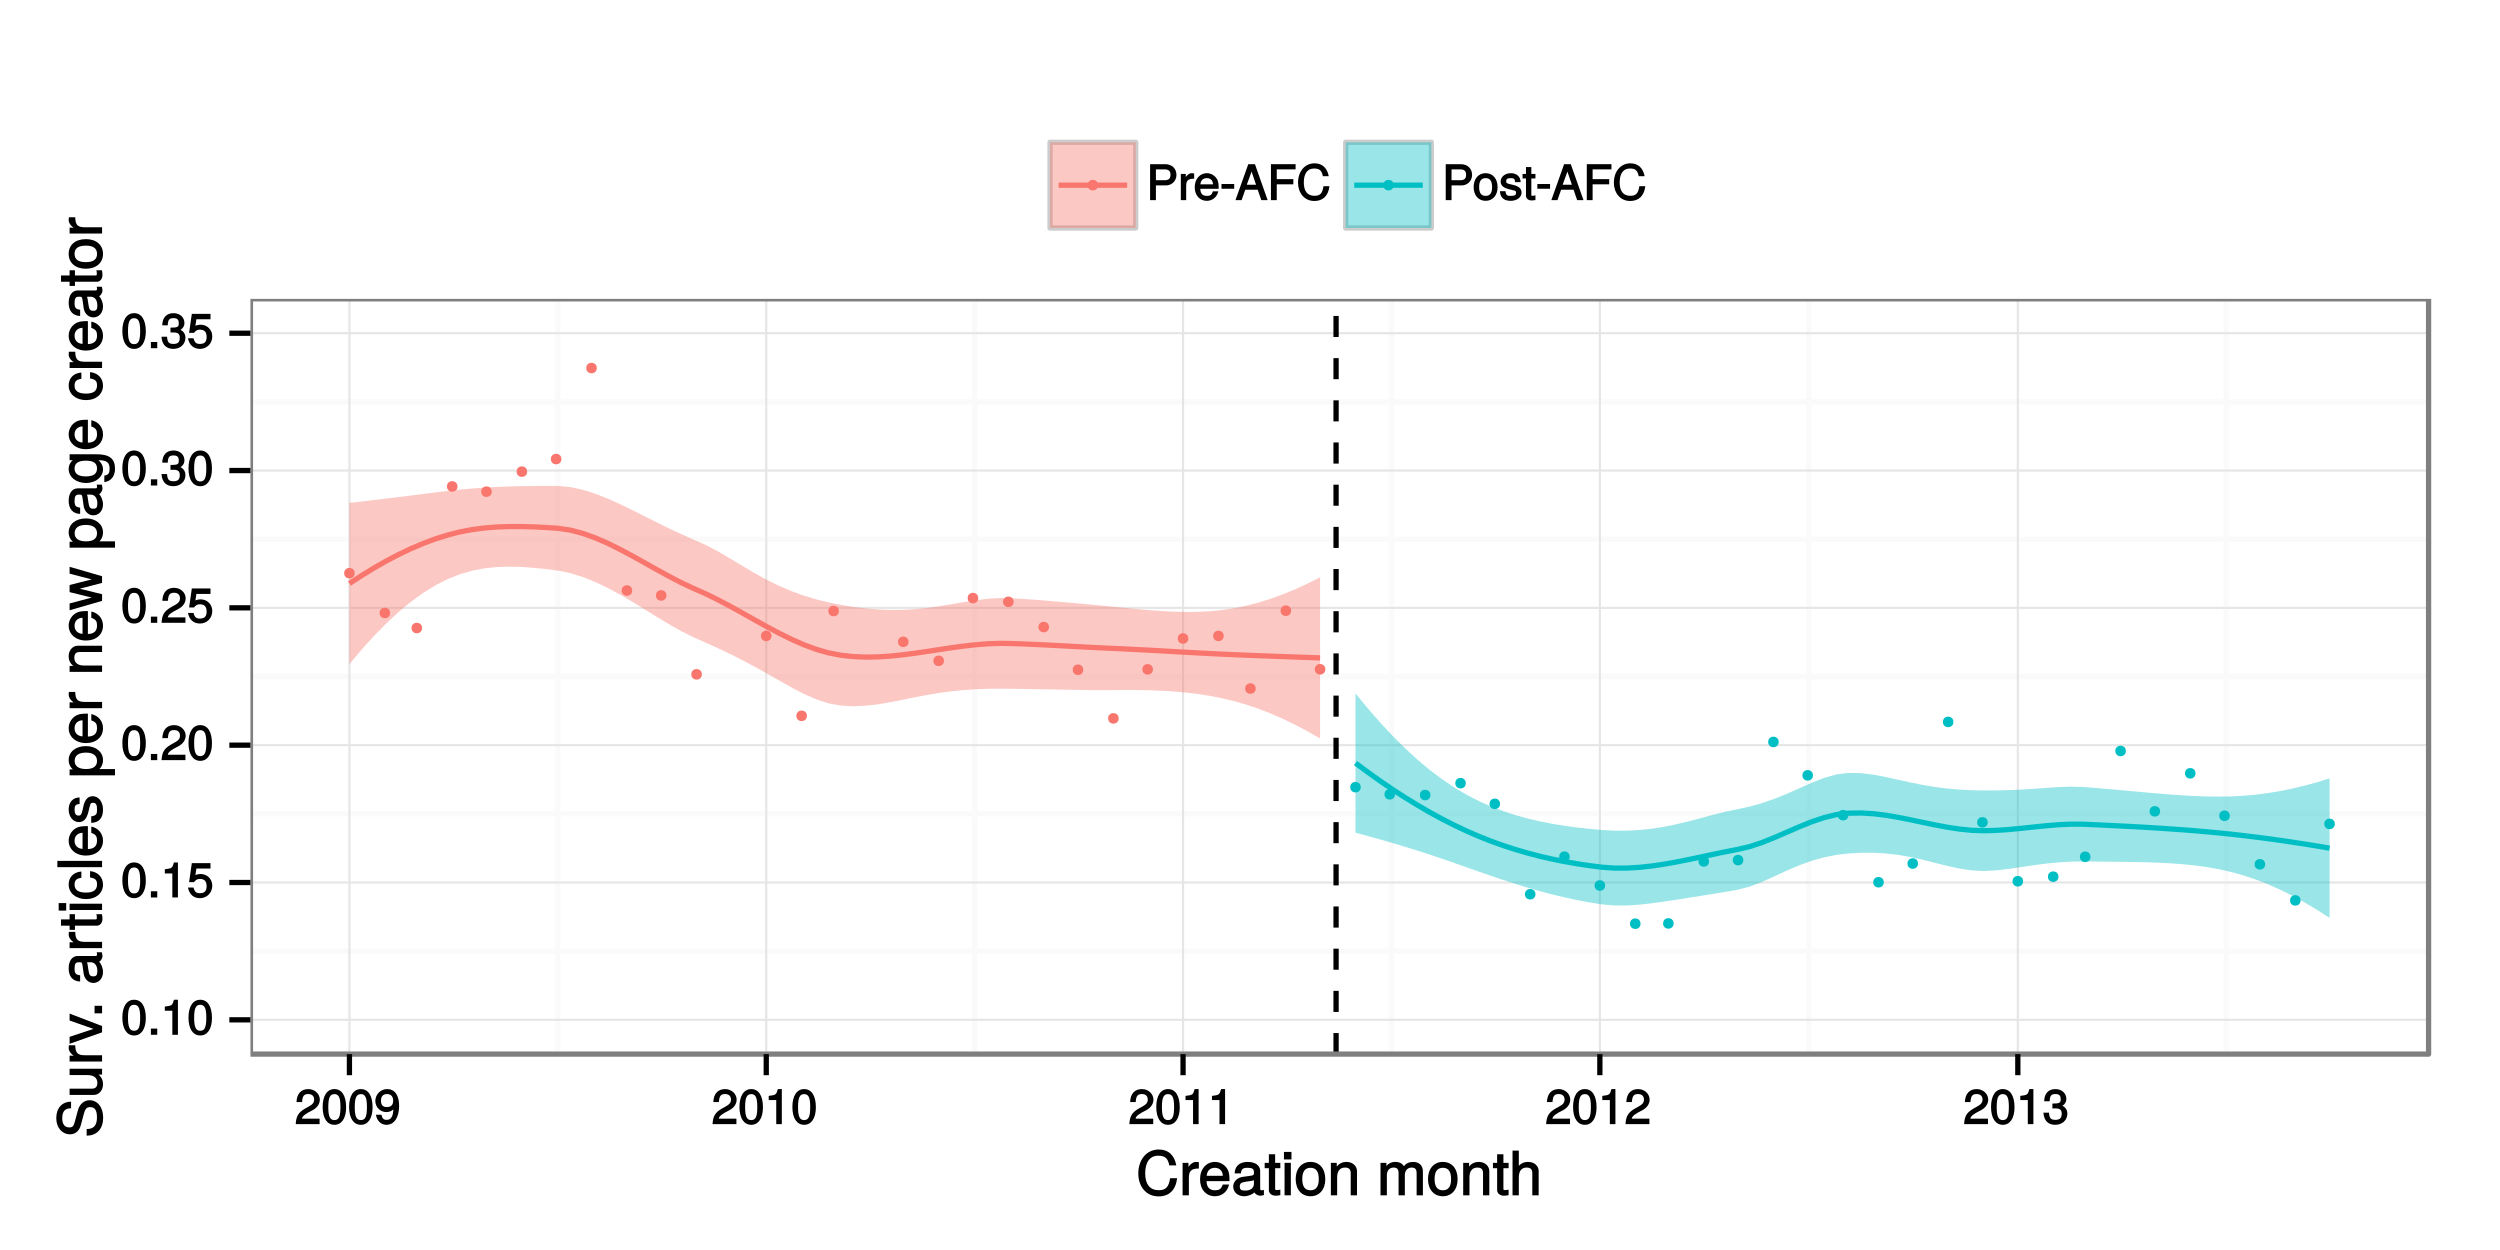 <?xml version="1.0" encoding="UTF-8"?>
<svg xmlns="http://www.w3.org/2000/svg" xmlns:xlink="http://www.w3.org/1999/xlink" width="504pt" height="252pt" viewBox="0 0 504 252" version="1.1">
<defs>
<g>
<symbol overflow="visible" id="glyph0-0">
<path style="stroke:none;" d=""/>
</symbol>
<symbol overflow="visible" id="glyph0-1">
<path style="stroke:none;" d="M 5 -3.391 C 5 -5.75 4.109 -7.062 2.641 -7.062 C 1.172 -7.062 0.266 -5.734 0.266 -3.453 C 0.266 -1.156 1.188 0.141 2.641 0.141 C 4.078 0.141 5 -1.156 5 -3.391 Z M 3.859 -3.469 C 3.859 -1.547 3.562 -0.812 2.625 -0.812 C 1.734 -0.812 1.406 -1.578 1.406 -3.438 C 1.406 -5.312 1.734 -6.047 2.641 -6.047 C 3.547 -6.047 3.859 -5.297 3.859 -3.469 Z M 3.859 -3.469 "/>
</symbol>
<symbol overflow="visible" id="glyph0-2">
<path style="stroke:none;" d="M 1.969 -0.125 L 1.969 -1.25 L 0.688 -1.25 L 0.688 0 L 1.969 0 Z M 1.969 -0.125 "/>
</symbol>
<symbol overflow="visible" id="glyph0-3">
<path style="stroke:none;" d="M 3.469 -0.125 L 3.469 -7.062 L 2.672 -7.062 C 2.328 -5.891 2.281 -5.875 0.828 -5.688 L 0.828 -4.844 L 2.344 -4.844 L 2.344 0 L 3.469 0 Z M 3.469 -0.125 "/>
</symbol>
<symbol overflow="visible" id="glyph0-4">
<path style="stroke:none;" d="M 5.062 -2.375 C 5.062 -3.719 4.031 -4.734 2.719 -4.734 C 2.25 -4.734 1.75 -4.578 1.656 -4.5 L 1.859 -5.828 L 4.703 -5.828 L 4.703 -6.922 L 0.938 -6.922 L 0.391 -3.094 L 1.375 -3.094 C 1.812 -3.609 2.047 -3.734 2.578 -3.734 C 3.484 -3.734 3.922 -3.266 3.922 -2.266 C 3.922 -1.281 3.484 -0.859 2.578 -0.859 C 1.828 -0.859 1.516 -1.109 1.281 -2 L 0.156 -2 C 0.469 -0.516 1.375 0.141 2.594 0.141 C 3.969 0.141 5.062 -0.938 5.062 -2.375 Z M 5.062 -2.375 "/>
</symbol>
<symbol overflow="visible" id="glyph0-5">
<path style="stroke:none;" d="M 5.031 -4.938 C 5.031 -6.078 4.016 -7.062 2.719 -7.062 C 1.328 -7.062 0.391 -6.219 0.328 -4.438 L 1.453 -4.438 C 1.531 -5.703 1.859 -6.062 2.703 -6.062 C 3.469 -6.062 3.891 -5.641 3.891 -4.906 C 3.891 -4.375 3.609 -4.016 3.016 -3.672 L 2.125 -3.172 C 0.703 -2.359 0.266 -1.625 0.172 0 L 4.984 0 L 4.984 -1.094 L 1.422 -1.094 C 1.5 -1.516 1.766 -1.781 2.594 -2.281 L 3.562 -2.797 C 4.516 -3.297 5.031 -4.094 5.031 -4.938 Z M 5.031 -4.938 "/>
</symbol>
<symbol overflow="visible" id="glyph0-6">
<path style="stroke:none;" d="M 4.984 -2.094 C 4.984 -2.922 4.516 -3.547 3.703 -3.812 L 3.703 -3.562 C 4.344 -3.812 4.781 -4.375 4.781 -5.062 C 4.781 -6.219 3.875 -7.062 2.578 -7.062 C 1.203 -7.062 0.328 -6.188 0.312 -4.609 L 1.422 -4.609 C 1.453 -5.734 1.734 -6.062 2.594 -6.062 C 3.344 -6.062 3.641 -5.75 3.641 -5.031 C 3.641 -4.297 3.469 -4.141 1.969 -4.141 L 1.969 -3.172 L 2.578 -3.172 C 3.516 -3.172 3.844 -2.844 3.844 -2.094 C 3.844 -1.234 3.469 -0.859 2.578 -0.859 C 1.656 -0.859 1.344 -1.188 1.281 -2.312 L 0.156 -2.312 C 0.266 -0.656 1.156 0.141 2.547 0.141 C 3.953 0.141 4.984 -0.812 4.984 -2.094 Z M 4.984 -2.094 "/>
</symbol>
<symbol overflow="visible" id="glyph0-7">
<path style="stroke:none;" d="M 5.016 -3.688 C 5.016 -5.812 4.141 -7.062 2.594 -7.062 C 1.297 -7.062 0.219 -6 0.219 -4.672 C 0.219 -3.406 1.234 -2.422 2.453 -2.422 C 3.094 -2.422 3.672 -2.703 4.109 -3.219 L 3.859 -3.312 C 3.859 -1.656 3.469 -0.859 2.5 -0.859 C 1.906 -0.859 1.625 -1.109 1.453 -1.891 L 0.344 -1.891 C 0.531 -0.641 1.406 0.141 2.438 0.141 C 4.031 0.141 5.016 -1.328 5.016 -3.688 Z M 3.812 -4.688 C 3.812 -3.859 3.375 -3.438 2.547 -3.438 C 1.734 -3.438 1.359 -3.828 1.359 -4.734 C 1.359 -5.609 1.797 -6.062 2.578 -6.062 C 3.375 -6.062 3.812 -5.578 3.812 -4.688 Z M 3.812 -4.688 "/>
</symbol>
<symbol overflow="visible" id="glyph0-8">
<path style="stroke:none;" d="M 6.047 -5.062 C 6.047 -6.375 5.141 -7.25 3.766 -7.25 L 0.734 -7.25 L 0.734 0 L 1.906 0 L 1.906 -2.969 L 3.969 -2.969 C 5.109 -2.969 6.047 -3.906 6.047 -5.062 Z M 4.844 -5.109 C 4.844 -4.344 4.484 -4.016 3.625 -4.016 L 1.906 -4.016 L 1.906 -6.203 L 3.625 -6.203 C 4.484 -6.203 4.844 -5.875 4.844 -5.109 Z M 4.844 -5.109 "/>
</symbol>
<symbol overflow="visible" id="glyph0-9">
<path style="stroke:none;" d="M 3.219 -4.453 L 3.219 -5.375 C 2.938 -5.422 2.875 -5.438 2.766 -5.438 C 2.25 -5.438 1.75 -5.078 1.297 -4.344 L 1.531 -4.234 L 1.531 -5.281 L 0.531 -5.281 L 0.531 0 L 1.609 0 L 1.609 -2.734 C 1.609 -3.859 1.844 -4.312 3.219 -4.328 Z M 3.219 -4.453 "/>
</symbol>
<symbol overflow="visible" id="glyph0-10">
<path style="stroke:none;" d="M 5.062 -2.406 C 5.062 -3.141 5 -3.594 4.859 -3.969 C 4.531 -4.797 3.625 -5.438 2.688 -5.438 C 1.281 -5.438 0.234 -4.266 0.234 -2.609 C 0.234 -0.953 1.25 0.141 2.672 0.141 C 3.812 0.141 4.75 -0.641 4.984 -1.781 L 3.906 -1.781 C 3.641 -1 3.344 -0.859 2.703 -0.859 C 1.859 -0.859 1.375 -1.25 1.359 -2.281 L 5.062 -2.281 Z M 4.156 -3.031 C 4.156 -3.031 3.969 -3.172 3.969 -3.188 L 1.375 -3.188 C 1.438 -3.953 1.875 -4.438 2.672 -4.438 C 3.469 -4.438 3.922 -3.906 3.922 -3.125 Z M 4.156 -3.031 "/>
</symbol>
<symbol overflow="visible" id="glyph0-11">
<path style="stroke:none;" d="M 2.859 -2.422 L 2.859 -3.25 L 0.297 -3.25 L 0.297 -2.297 L 2.859 -2.297 Z M 2.859 -2.422 "/>
</symbol>
<symbol overflow="visible" id="glyph0-12">
<path style="stroke:none;" d="M 6.406 -0.125 L 3.891 -7.25 L 2.547 -7.25 L -0.031 0 L 1.203 0 L 1.938 -2.094 L 4.453 -2.094 L 5.172 0 L 6.453 0 Z M 4.297 -3.109 L 2.25 -3.109 L 3.359 -6.156 L 3.078 -6.156 L 4.109 -3.109 Z M 4.297 -3.109 "/>
</symbol>
<symbol overflow="visible" id="glyph0-13">
<path style="stroke:none;" d="M 5.688 -6.328 L 5.688 -7.25 L 0.719 -7.25 L 0.719 0 L 1.891 0 L 1.891 -3.188 L 5.234 -3.188 L 5.234 -4.234 L 1.891 -4.234 L 1.891 -6.203 L 5.688 -6.203 Z M 5.688 -6.328 "/>
</symbol>
<symbol overflow="visible" id="glyph0-14">
<path style="stroke:none;" d="M 6.5 -2.812 L 5.453 -2.812 C 5.219 -1.359 4.812 -0.875 3.625 -0.875 C 2.234 -0.875 1.484 -1.797 1.484 -3.547 C 1.484 -5.344 2.203 -6.375 3.547 -6.375 C 4.641 -6.375 5.078 -6.016 5.328 -4.828 L 6.516 -4.828 C 6.203 -6.484 5.188 -7.422 3.656 -7.422 C 1.531 -7.422 0.312 -5.578 0.312 -3.547 C 0.312 -1.5 1.562 0.172 3.609 0.172 C 5.328 0.172 6.422 -0.859 6.656 -2.812 Z M 6.5 -2.812 "/>
</symbol>
<symbol overflow="visible" id="glyph0-15">
<path style="stroke:none;" d="M 5.031 -2.594 C 5.031 -4.344 4.062 -5.438 2.609 -5.438 C 1.203 -5.438 0.203 -4.328 0.203 -2.641 C 0.203 -0.953 1.188 0.141 2.625 0.141 C 4.031 0.141 5.031 -0.953 5.031 -2.594 Z M 3.922 -2.609 C 3.922 -1.422 3.5 -0.859 2.625 -0.859 C 1.734 -0.859 1.312 -1.422 1.312 -2.641 C 1.312 -3.844 1.734 -4.438 2.625 -4.438 C 3.516 -4.438 3.922 -3.859 3.922 -2.609 Z M 3.922 -2.609 "/>
</symbol>
<symbol overflow="visible" id="glyph0-16">
<path style="stroke:none;" d="M 4.531 -1.531 C 4.531 -2.281 3.984 -2.797 2.984 -3.031 L 2.219 -3.219 C 1.562 -3.375 1.422 -3.438 1.422 -3.797 C 1.422 -4.266 1.703 -4.438 2.344 -4.438 C 3 -4.438 3.188 -4.281 3.219 -3.625 L 4.344 -3.625 C 4.328 -4.734 3.547 -5.438 2.375 -5.438 C 1.203 -5.438 0.312 -4.688 0.312 -3.766 C 0.312 -2.969 0.859 -2.469 2.047 -2.188 L 2.797 -2 C 3.344 -1.875 3.422 -1.828 3.422 -1.469 C 3.422 -1 3.094 -0.859 2.391 -0.859 C 1.672 -0.859 1.406 -0.891 1.281 -1.797 L 0.172 -1.797 C 0.219 -0.5 1.016 0.141 2.328 0.141 C 3.594 0.141 4.531 -0.562 4.531 -1.531 Z M 4.531 -1.531 "/>
</symbol>
<symbol overflow="visible" id="glyph0-17">
<path style="stroke:none;" d="M 2.578 -0.125 L 2.578 -0.969 C 2.328 -0.906 2.203 -0.891 2.047 -0.891 C 1.703 -0.891 1.75 -0.859 1.75 -1.203 L 1.75 -4.375 L 2.578 -4.375 L 2.578 -5.281 L 1.75 -5.281 L 1.75 -6.672 L 0.672 -6.672 L 0.672 -5.281 L -0.016 -5.281 L -0.016 -4.375 L 0.672 -4.375 L 0.672 -0.859 C 0.672 -0.344 1.156 0.062 1.781 0.062 C 1.969 0.062 2.172 0.047 2.578 -0.016 Z M 2.578 -0.125 "/>
</symbol>
<symbol overflow="visible" id="glyph1-0">
<path style="stroke:none;" d=""/>
</symbol>
<symbol overflow="visible" id="glyph1-1">
<path style="stroke:none;" d="M 8.125 -3.453 L 6.859 -3.453 C 6.562 -1.672 6.016 -1.031 4.531 -1.031 C 2.797 -1.031 1.828 -2.234 1.828 -4.422 C 1.828 -6.656 2.75 -7.984 4.438 -7.984 C 5.812 -7.984 6.391 -7.5 6.688 -6.031 L 8.094 -6.031 C 7.734 -8.094 6.484 -9.234 4.578 -9.234 C 1.922 -9.234 0.438 -6.953 0.438 -4.406 C 0.438 -1.844 1.953 0.219 4.531 0.219 C 6.656 0.219 7.984 -1.047 8.266 -3.453 Z M 8.125 -3.453 "/>
</symbol>
<symbol overflow="visible" id="glyph1-2">
<path style="stroke:none;" d="M 3.984 -5.547 L 3.984 -6.688 C 3.688 -6.719 3.594 -6.734 3.469 -6.734 C 2.812 -6.734 2.219 -6.312 1.641 -5.375 L 1.891 -5.281 L 1.891 -6.547 L 0.703 -6.547 L 0.703 0 L 1.969 0 L 1.969 -3.391 C 1.969 -4.812 2.297 -5.391 3.984 -5.406 Z M 3.984 -5.547 "/>
</symbol>
<symbol overflow="visible" id="glyph1-3">
<path style="stroke:none;" d="M 6.281 -2.984 C 6.281 -3.906 6.219 -4.469 6.031 -4.938 C 5.625 -5.969 4.531 -6.734 3.359 -6.734 C 1.609 -6.734 0.344 -5.297 0.344 -3.234 C 0.344 -1.172 1.578 0.188 3.344 0.188 C 4.781 0.188 5.906 -0.766 6.188 -2.172 L 4.922 -2.172 C 4.594 -1.219 4.172 -1.016 3.375 -1.016 C 2.328 -1.016 1.688 -1.547 1.656 -2.859 L 6.281 -2.859 Z M 5.188 -3.781 C 5.188 -3.781 4.984 -3.922 4.984 -3.938 L 1.688 -3.938 C 1.766 -4.922 2.344 -5.547 3.344 -5.547 C 4.328 -5.547 4.938 -4.859 4.938 -3.875 Z M 5.188 -3.781 "/>
</symbol>
<symbol overflow="visible" id="glyph1-4">
<path style="stroke:none;" d="M 6.547 -0.156 L 6.547 -1.078 C 6.312 -1.016 6.266 -1.016 6.203 -1.016 C 5.859 -1.016 5.797 -1.062 5.797 -1.375 L 5.797 -4.891 C 5.797 -6 4.844 -6.734 3.297 -6.734 C 1.781 -6.734 0.703 -6.016 0.641 -4.422 L 1.906 -4.422 C 2 -5.328 2.328 -5.547 3.266 -5.547 C 4.156 -5.547 4.531 -5.344 4.531 -4.734 L 4.531 -4.469 C 4.531 -4.062 4.422 -4.016 3.625 -3.906 C 2.203 -3.734 1.984 -3.688 1.609 -3.531 C 0.875 -3.234 0.359 -2.531 0.359 -1.766 C 0.359 -0.625 1.297 0.188 2.562 0.188 C 3.375 0.188 4.25 -0.188 4.625 -0.594 C 4.672 -0.391 5.25 0.078 5.734 0.078 C 5.938 0.078 6.094 0.062 6.547 -0.047 Z M 4.531 -2.297 C 4.531 -1.406 3.75 -0.953 2.781 -0.953 C 2 -0.953 1.688 -1.109 1.688 -1.781 C 1.688 -2.453 1.984 -2.609 3.062 -2.766 C 4.109 -2.906 4.328 -2.953 4.531 -3.031 Z M 4.531 -2.297 "/>
</symbol>
<symbol overflow="visible" id="glyph1-5">
<path style="stroke:none;" d="M 3.188 -0.125 L 3.188 -1.156 C 2.922 -1.062 2.766 -1.062 2.562 -1.062 C 2.141 -1.062 2.141 -1.047 2.141 -1.484 L 2.141 -5.469 L 3.188 -5.469 L 3.188 -6.547 L 2.141 -6.547 L 2.141 -8.281 L 0.875 -8.281 L 0.875 -6.547 L 0.031 -6.547 L 0.031 -5.469 L 0.875 -5.469 L 0.875 -1.047 C 0.875 -0.406 1.453 0.078 2.234 0.078 C 2.469 0.078 2.719 0.062 3.188 -0.031 Z M 3.188 -0.125 "/>
</symbol>
<symbol overflow="visible" id="glyph1-6">
<path style="stroke:none;" d="M 1.969 -0.125 L 1.969 -6.547 L 0.703 -6.547 L 0.703 0 L 1.969 0 Z M 2.094 -7.375 L 2.094 -8.75 L 0.578 -8.75 L 0.578 -7.234 L 2.094 -7.234 Z M 2.094 -7.375 "/>
</symbol>
<symbol overflow="visible" id="glyph1-7">
<path style="stroke:none;" d="M 6.25 -3.234 C 6.25 -5.406 5.078 -6.734 3.266 -6.734 C 1.5 -6.734 0.281 -5.391 0.281 -3.281 C 0.281 -1.156 1.484 0.188 3.281 0.188 C 5.047 0.188 6.25 -1.156 6.25 -3.234 Z M 4.938 -3.234 C 4.938 -1.766 4.375 -1.016 3.281 -1.016 C 2.156 -1.016 1.609 -1.75 1.609 -3.281 C 1.609 -4.781 2.156 -5.547 3.281 -5.547 C 4.406 -5.547 4.938 -4.797 4.938 -3.234 Z M 4.938 -3.234 "/>
</symbol>
<symbol overflow="visible" id="glyph1-8">
<path style="stroke:none;" d="M 5.969 -0.125 L 5.969 -4.891 C 5.969 -5.922 5.062 -6.734 3.859 -6.734 C 2.922 -6.734 2.203 -6.344 1.656 -5.453 L 1.891 -5.359 L 1.891 -6.547 L 0.703 -6.547 L 0.703 0 L 1.969 0 L 1.969 -3.594 C 1.969 -4.891 2.531 -5.594 3.547 -5.594 C 4.344 -5.594 4.703 -5.25 4.703 -4.484 L 4.703 0 L 5.969 0 Z M 5.969 -0.125 "/>
</symbol>
<symbol overflow="visible" id="glyph1-9">
<path style="stroke:none;" d=""/>
</symbol>
<symbol overflow="visible" id="glyph1-10">
<path style="stroke:none;" d="M 9.25 -0.125 L 9.25 -4.844 C 9.25 -5.969 8.5 -6.734 7.312 -6.734 C 6.484 -6.734 5.875 -6.438 5.406 -5.875 C 5.109 -6.406 4.516 -6.734 3.703 -6.734 C 2.859 -6.734 2.203 -6.391 1.656 -5.625 L 1.891 -5.531 L 1.891 -6.547 L 0.703 -6.547 L 0.703 0 L 1.984 0 L 1.984 -4.078 C 1.984 -4.984 2.516 -5.594 3.328 -5.594 C 4.062 -5.594 4.344 -5.266 4.344 -4.469 L 4.344 0 L 5.609 0 L 5.609 -4.078 C 5.609 -4.984 6.156 -5.594 6.969 -5.594 C 7.703 -5.594 7.984 -5.25 7.984 -4.469 L 7.984 0 L 9.25 0 Z M 9.25 -0.125 "/>
</symbol>
<symbol overflow="visible" id="glyph1-11">
<path style="stroke:none;" d="M 5.969 -0.125 L 5.969 -4.891 C 5.969 -5.938 5.078 -6.734 3.859 -6.734 C 2.969 -6.734 2.312 -6.422 1.734 -5.656 L 1.969 -5.562 L 1.969 -9.016 L 0.703 -9.016 L 0.703 0 L 1.969 0 L 1.969 -3.594 C 1.969 -4.891 2.516 -5.594 3.547 -5.594 C 4.25 -5.594 4.688 -5.312 4.688 -4.484 L 4.688 0 L 5.969 0 Z M 5.969 -0.125 "/>
</symbol>
<symbol overflow="visible" id="glyph2-0">
<path style="stroke:none;" d=""/>
</symbol>
<symbol overflow="visible" id="glyph2-1">
<path style="stroke:none;" d="M -2.531 -7.578 C -3.609 -7.578 -4.531 -6.781 -4.859 -5.594 L -5.453 -3.391 C -5.719 -2.344 -5.938 -2.094 -6.609 -2.094 C -7.5 -2.094 -8.031 -2.734 -8.031 -3.906 C -8.031 -5.297 -7.531 -5.953 -6.25 -5.953 L -6.25 -7.281 C -8.094 -7.281 -9.234 -5.969 -9.234 -3.953 C -9.234 -2.031 -8.047 -0.703 -6.453 -0.703 C -5.391 -0.703 -4.578 -1.406 -4.281 -2.562 L -3.703 -4.734 C -3.422 -5.828 -3.109 -6.188 -2.422 -6.188 C -1.469 -6.188 -1.031 -5.609 -1.031 -4.109 C -1.031 -2.453 -1.734 -1.766 -3.109 -1.766 L -3.109 -0.438 C -0.906 -0.438 0.219 -1.969 0.219 -4.031 C 0.219 -6.25 -0.969 -7.578 -2.531 -7.578 Z M -2.531 -7.578 "/>
</symbol>
<symbol overflow="visible" id="glyph2-2">
<path style="stroke:none;" d="M -0.125 -5.922 L -6.547 -5.922 L -6.547 -4.641 L -2.953 -4.641 C -1.672 -4.641 -0.953 -4.109 -0.953 -3.078 C -0.953 -2.281 -1.312 -1.906 -2.062 -1.906 L -6.547 -1.906 L -6.547 -0.641 L -1.672 -0.641 C -0.625 -0.641 0.188 -1.562 0.188 -2.781 C 0.188 -3.703 -0.188 -4.391 -1.016 -4.984 L -1.109 -4.734 L 0 -4.734 L 0 -5.922 Z M -0.125 -5.922 "/>
</symbol>
<symbol overflow="visible" id="glyph2-3">
<path style="stroke:none;" d="M -5.547 -3.984 L -6.688 -3.984 C -6.719 -3.688 -6.734 -3.594 -6.734 -3.469 C -6.734 -2.812 -6.312 -2.219 -5.375 -1.641 L -5.281 -1.891 L -6.547 -1.891 L -6.547 -0.703 L 0 -0.703 L 0 -1.969 L -3.391 -1.969 C -4.812 -1.969 -5.391 -2.297 -5.406 -3.984 Z M -5.547 -3.984 "/>
</symbol>
<symbol overflow="visible" id="glyph2-4">
<path style="stroke:none;" d="M -6.547 -5.828 L -6.547 -4.609 L -1.312 -2.781 L -1.312 -3.062 L -6.547 -1.328 L -6.547 0.078 L 0 -2.234 L 0 -3.5 L -6.547 -6.016 Z M -6.547 -5.828 "/>
</symbol>
<symbol overflow="visible" id="glyph2-5">
<path style="stroke:none;" d="M -0.125 -2.422 L -1.516 -2.422 L -1.516 -0.906 L 0 -0.906 L 0 -2.422 Z M -0.125 -2.422 "/>
</symbol>
<symbol overflow="visible" id="glyph2-6">
<path style="stroke:none;" d=""/>
</symbol>
<symbol overflow="visible" id="glyph2-7">
<path style="stroke:none;" d="M -0.156 -6.547 L -1.078 -6.547 C -1.016 -6.312 -1.016 -6.266 -1.016 -6.203 C -1.016 -5.859 -1.062 -5.797 -1.375 -5.797 L -4.891 -5.797 C -6 -5.797 -6.734 -4.844 -6.734 -3.297 C -6.734 -1.781 -6.016 -0.703 -4.422 -0.641 L -4.422 -1.906 C -5.328 -2 -5.547 -2.328 -5.547 -3.266 C -5.547 -4.156 -5.344 -4.531 -4.734 -4.531 L -4.469 -4.531 C -4.062 -4.531 -4.016 -4.422 -3.906 -3.625 C -3.734 -2.203 -3.688 -1.984 -3.531 -1.609 C -3.234 -0.875 -2.531 -0.359 -1.766 -0.359 C -0.625 -0.359 0.188 -1.297 0.188 -2.562 C 0.188 -3.375 -0.188 -4.25 -0.594 -4.625 C -0.391 -4.672 0.078 -5.25 0.078 -5.734 C 0.078 -5.938 0.062 -6.094 -0.047 -6.547 Z M -2.297 -4.531 C -1.406 -4.531 -0.953 -3.75 -0.953 -2.781 C -0.953 -2 -1.109 -1.688 -1.781 -1.688 C -2.453 -1.688 -2.609 -1.984 -2.766 -3.062 C -2.906 -4.109 -2.953 -4.328 -3.031 -4.531 Z M -2.297 -4.531 "/>
</symbol>
<symbol overflow="visible" id="glyph2-8">
<path style="stroke:none;" d="M -0.125 -3.188 L -1.156 -3.188 C -1.062 -2.922 -1.062 -2.766 -1.062 -2.562 C -1.062 -2.141 -1.047 -2.141 -1.484 -2.141 L -5.469 -2.141 L -5.469 -3.188 L -6.547 -3.188 L -6.547 -2.141 L -8.281 -2.141 L -8.281 -0.875 L -6.547 -0.875 L -6.547 -0.031 L -5.469 -0.031 L -5.469 -0.875 L -1.047 -0.875 C -0.406 -0.875 0.078 -1.453 0.078 -2.234 C 0.078 -2.469 0.062 -2.719 -0.031 -3.188 Z M -0.125 -3.188 "/>
</symbol>
<symbol overflow="visible" id="glyph2-9">
<path style="stroke:none;" d="M -0.125 -1.969 L -6.547 -1.969 L -6.547 -0.703 L 0 -0.703 L 0 -1.969 Z M -7.375 -2.094 L -8.75 -2.094 L -8.75 -0.578 L -7.234 -0.578 L -7.234 -2.094 Z M -7.375 -2.094 "/>
</symbol>
<symbol overflow="visible" id="glyph2-10">
<path style="stroke:none;" d="M -2.422 -5.719 L -2.422 -4.594 C -1.281 -4.406 -1.016 -4.031 -1.016 -3.188 C -1.016 -2.078 -1.734 -1.547 -3.219 -1.547 C -4.781 -1.547 -5.547 -2.062 -5.547 -3.156 C -5.547 -4 -5.188 -4.375 -4.172 -4.531 L -4.172 -5.797 C -5.844 -5.656 -6.734 -4.578 -6.734 -3.172 C -6.734 -1.469 -5.297 -0.234 -3.219 -0.234 C -1.188 -0.234 0.188 -1.453 0.188 -3.156 C 0.188 -4.656 -0.859 -5.734 -2.422 -5.875 Z M -2.422 -5.719 "/>
</symbol>
<symbol overflow="visible" id="glyph2-11">
<path style="stroke:none;" d="M -0.125 -1.938 L -9.016 -1.938 L -9.016 -0.672 L 0 -0.672 L 0 -1.938 Z M -0.125 -1.938 "/>
</symbol>
<symbol overflow="visible" id="glyph2-12">
<path style="stroke:none;" d="M -2.984 -6.281 C -3.906 -6.281 -4.469 -6.219 -4.938 -6.031 C -5.969 -5.625 -6.734 -4.531 -6.734 -3.359 C -6.734 -1.609 -5.297 -0.344 -3.234 -0.344 C -1.172 -0.344 0.188 -1.578 0.188 -3.344 C 0.188 -4.781 -0.766 -5.906 -2.172 -6.188 L -2.172 -4.922 C -1.219 -4.594 -1.016 -4.172 -1.016 -3.375 C -1.016 -2.328 -1.547 -1.688 -2.859 -1.656 L -2.859 -6.281 Z M -3.781 -5.188 C -3.781 -5.188 -3.922 -4.984 -3.938 -4.984 L -3.938 -1.688 C -4.922 -1.766 -5.547 -2.344 -5.547 -3.344 C -5.547 -4.328 -4.859 -4.938 -3.875 -4.938 Z M -3.781 -5.188 "/>
</symbol>
<symbol overflow="visible" id="glyph2-13">
<path style="stroke:none;" d="M -1.891 -5.641 C -2.828 -5.641 -3.438 -4.984 -3.734 -3.734 L -3.953 -2.766 C -4.156 -1.953 -4.281 -1.734 -4.734 -1.734 C -5.297 -1.734 -5.547 -2.125 -5.547 -2.938 C -5.547 -3.75 -5.328 -4.031 -4.531 -4.062 L -4.531 -5.391 C -5.906 -5.375 -6.734 -4.422 -6.734 -2.969 C -6.734 -1.516 -5.844 -0.422 -4.688 -0.422 C -3.703 -0.422 -3.094 -1.062 -2.734 -2.562 L -2.516 -3.484 C -2.344 -4.188 -2.266 -4.312 -1.812 -4.312 C -1.219 -4.312 -1.016 -3.875 -1.016 -3 C -1.016 -2.094 -1.094 -1.734 -2.188 -1.578 L -2.188 -0.266 C -0.594 -0.312 0.188 -1.266 0.188 -2.922 C 0.188 -4.5 -0.688 -5.641 -1.891 -5.641 Z M -1.891 -5.641 "/>
</symbol>
<symbol overflow="visible" id="glyph2-14">
<path style="stroke:none;" d="M -3.219 -6.406 C -5.328 -6.406 -6.734 -5.25 -6.734 -3.578 C -6.734 -2.719 -6.312 -1.938 -5.562 -1.469 L -5.469 -1.703 L -6.547 -1.703 L -6.547 -0.516 L 2.609 -0.516 L 2.609 -1.781 L -0.891 -1.781 L -0.797 -1.547 C -0.141 -2.078 0.188 -2.766 0.188 -3.594 C 0.188 -5.203 -1.219 -6.406 -3.219 -6.406 Z M -3.234 -5.094 C -1.812 -5.094 -1.016 -4.5 -1.016 -3.406 C -1.016 -2.359 -1.75 -1.781 -3.234 -1.781 C -4.703 -1.781 -5.531 -2.359 -5.531 -3.406 C -5.531 -4.516 -4.734 -5.094 -3.234 -5.094 Z M -3.234 -5.094 "/>
</symbol>
<symbol overflow="visible" id="glyph2-15">
<path style="stroke:none;" d="M -0.125 -5.969 L -4.891 -5.969 C -5.922 -5.969 -6.734 -5.062 -6.734 -3.859 C -6.734 -2.922 -6.344 -2.203 -5.453 -1.656 L -5.359 -1.891 L -6.547 -1.891 L -6.547 -0.703 L 0 -0.703 L 0 -1.969 L -3.594 -1.969 C -4.891 -1.969 -5.594 -2.531 -5.594 -3.547 C -5.594 -4.344 -5.25 -4.703 -4.484 -4.703 L 0 -4.703 L 0 -5.969 Z M -0.125 -5.969 "/>
</symbol>
<symbol overflow="visible" id="glyph2-16">
<path style="stroke:none;" d="M -6.547 -8.5 L -6.547 -7.266 L -1.531 -5.969 L -1.531 -6.25 L -6.547 -4.984 L -6.547 -3.547 L -1.531 -2.312 L -1.531 -2.594 L -6.547 -1.266 L -6.547 0.109 L 0 -1.781 L 0 -3.125 L -5.062 -4.375 L -5.062 -4.094 L 0 -5.406 L 0 -6.75 L -6.547 -8.656 Z M -6.547 -8.5 "/>
</symbol>
<symbol overflow="visible" id="glyph2-17">
<path style="stroke:none;" d="M -1.156 -6 L -6.547 -6 L -6.547 -4.797 L -5.516 -4.797 L -5.609 -5.047 C -6.344 -4.531 -6.734 -3.828 -6.734 -3.031 C -6.734 -1.422 -5.25 -0.203 -3.219 -0.203 C -1.234 -0.203 0.188 -1.469 0.188 -2.938 C 0.188 -3.734 -0.188 -4.375 -0.984 -5.047 L -1.078 -4.797 L -0.656 -4.797 C 1.016 -4.797 1.516 -4.266 1.516 -3.094 C 1.516 -2.297 1.359 -1.828 0.453 -1.688 L 0.453 -0.391 C 1.781 -0.516 2.609 -1.578 2.609 -3.062 C 2.609 -5.031 1.609 -6 -1.156 -6 Z M -3.234 -4.703 C -1.734 -4.703 -1.016 -4.203 -1.016 -3.141 C -1.016 -2.047 -1.75 -1.531 -3.281 -1.531 C -4.781 -1.531 -5.547 -2.062 -5.547 -3.125 C -5.547 -4.219 -4.766 -4.703 -3.234 -4.703 Z M -3.234 -4.703 "/>
</symbol>
<symbol overflow="visible" id="glyph2-18">
<path style="stroke:none;" d="M -3.234 -6.25 C -5.406 -6.25 -6.734 -5.078 -6.734 -3.266 C -6.734 -1.5 -5.391 -0.281 -3.281 -0.281 C -1.156 -0.281 0.188 -1.484 0.188 -3.281 C 0.188 -5.047 -1.156 -6.25 -3.234 -6.25 Z M -3.234 -4.938 C -1.766 -4.938 -1.016 -4.375 -1.016 -3.281 C -1.016 -2.156 -1.75 -1.609 -3.281 -1.609 C -4.781 -1.609 -5.547 -2.156 -5.547 -3.281 C -5.547 -4.406 -4.797 -4.938 -3.234 -4.938 Z M -3.234 -4.938 "/>
</symbol>
</g>
<clipPath id="clip1">
  <path d="M 50.488 60.254 L 490 60.254 L 490 213 L 50.488 213 Z M 50.488 60.254 "/>
</clipPath>
<clipPath id="clip2">
  <path d="M 50.488 191 L 490.602 191 L 490.602 193 L 50.488 193 Z M 50.488 191 "/>
</clipPath>
<clipPath id="clip3">
  <path d="M 50.488 163 L 490.602 163 L 490.602 165 L 50.488 165 Z M 50.488 163 "/>
</clipPath>
<clipPath id="clip4">
  <path d="M 50.488 135 L 490.602 135 L 490.602 137 L 50.488 137 Z M 50.488 135 "/>
</clipPath>
<clipPath id="clip5">
  <path d="M 50.488 108 L 490.602 108 L 490.602 110 L 50.488 110 Z M 50.488 108 "/>
</clipPath>
<clipPath id="clip6">
  <path d="M 50.488 80 L 490.602 80 L 490.602 82 L 50.488 82 Z M 50.488 80 "/>
</clipPath>
<clipPath id="clip7">
  <path d="M 111 60.254 L 113 60.254 L 113 213.516 L 111 213.516 Z M 111 60.254 "/>
</clipPath>
<clipPath id="clip8">
  <path d="M 195 60.254 L 198 60.254 L 198 213.516 L 195 213.516 Z M 195 60.254 "/>
</clipPath>
<clipPath id="clip9">
  <path d="M 279 60.254 L 282 60.254 L 282 213.516 L 279 213.516 Z M 279 60.254 "/>
</clipPath>
<clipPath id="clip10">
  <path d="M 364 60.254 L 366 60.254 L 366 213.516 L 364 213.516 Z M 364 60.254 "/>
</clipPath>
<clipPath id="clip11">
  <path d="M 448 60.254 L 450 60.254 L 450 213.516 L 448 213.516 Z M 448 60.254 "/>
</clipPath>
<clipPath id="clip12">
  <path d="M 50.488 205 L 490 205 L 490 206 L 50.488 206 Z M 50.488 205 "/>
</clipPath>
<clipPath id="clip13">
  <path d="M 50.488 177 L 490 177 L 490 179 L 50.488 179 Z M 50.488 177 "/>
</clipPath>
<clipPath id="clip14">
  <path d="M 50.488 150 L 490 150 L 490 151 L 50.488 151 Z M 50.488 150 "/>
</clipPath>
<clipPath id="clip15">
  <path d="M 50.488 122 L 490 122 L 490 123 L 50.488 123 Z M 50.488 122 "/>
</clipPath>
<clipPath id="clip16">
  <path d="M 50.488 94 L 490 94 L 490 96 L 50.488 96 Z M 50.488 94 "/>
</clipPath>
<clipPath id="clip17">
  <path d="M 50.488 66 L 490 66 L 490 68 L 50.488 68 Z M 50.488 66 "/>
</clipPath>
<clipPath id="clip18">
  <path d="M 70 60.254 L 71 60.254 L 71 213 L 70 213 Z M 70 60.254 "/>
</clipPath>
<clipPath id="clip19">
  <path d="M 154 60.254 L 155 60.254 L 155 213 L 154 213 Z M 154 60.254 "/>
</clipPath>
<clipPath id="clip20">
  <path d="M 238 60.254 L 239 60.254 L 239 213 L 238 213 Z M 238 60.254 "/>
</clipPath>
<clipPath id="clip21">
  <path d="M 322 60.254 L 323 60.254 L 323 213 L 322 213 Z M 322 60.254 "/>
</clipPath>
<clipPath id="clip22">
  <path d="M 406 60.254 L 408 60.254 L 408 213 L 406 213 Z M 406 60.254 "/>
</clipPath>
<clipPath id="clip23">
  <path d="M 268 60.254 L 270 60.254 L 270 213.516 L 268 213.516 Z M 268 60.254 "/>
</clipPath>
<clipPath id="clip24">
  <path d="M 50.488 60.254 L 490.602 60.254 L 490.602 213.516 L 50.488 213.516 Z M 50.488 60.254 "/>
</clipPath>
</defs>
<g id="surface847">
<rect x="0" y="0" width="504" height="252" style="fill:rgb(100%,100%,100%);fill-opacity:1;stroke:none;"/>
<rect x="0" y="0" width="504" height="252" style="fill:rgb(100%,100%,100%);fill-opacity:1;stroke:none;"/>
<path style="fill:none;stroke-width:1.063;stroke-linecap:round;stroke-linejoin:round;stroke:rgb(100%,100%,100%);stroke-opacity:1;stroke-miterlimit:10;" d="M 0 252 L 504 252 L 504 0 L 0 0 Z M 0 252 "/>
<g clip-path="url(#clip1)" clip-rule="nonzero">
<path style=" stroke:none;fill-rule:nonzero;fill:rgb(100%,100%,100%);fill-opacity:1;" d="M 50.488 212.512 L 489.602 212.512 L 489.602 60.25 L 50.488 60.25 Z M 50.488 212.512 "/>
</g>
<g clip-path="url(#clip2)" clip-rule="nonzero">
<path style="fill:none;stroke-width:1.063;stroke-linecap:butt;stroke-linejoin:round;stroke:rgb(98.039%,98.039%,98.039%);stroke-opacity:1;stroke-miterlimit:10;" d="M 50.488 191.75 L 489.602 191.75 "/>
</g>
<g clip-path="url(#clip3)" clip-rule="nonzero">
<path style="fill:none;stroke-width:1.063;stroke-linecap:butt;stroke-linejoin:round;stroke:rgb(98.039%,98.039%,98.039%);stroke-opacity:1;stroke-miterlimit:10;" d="M 50.488 164.066 L 489.602 164.066 "/>
</g>
<g clip-path="url(#clip4)" clip-rule="nonzero">
<path style="fill:none;stroke-width:1.063;stroke-linecap:butt;stroke-linejoin:round;stroke:rgb(98.039%,98.039%,98.039%);stroke-opacity:1;stroke-miterlimit:10;" d="M 50.488 136.383 L 489.602 136.383 "/>
</g>
<g clip-path="url(#clip5)" clip-rule="nonzero">
<path style="fill:none;stroke-width:1.063;stroke-linecap:butt;stroke-linejoin:round;stroke:rgb(98.039%,98.039%,98.039%);stroke-opacity:1;stroke-miterlimit:10;" d="M 50.488 108.699 L 489.602 108.699 "/>
</g>
<g clip-path="url(#clip6)" clip-rule="nonzero">
<path style="fill:none;stroke-width:1.063;stroke-linecap:butt;stroke-linejoin:round;stroke:rgb(98.039%,98.039%,98.039%);stroke-opacity:1;stroke-miterlimit:10;" d="M 50.488 81.016 L 489.602 81.016 "/>
</g>
<g clip-path="url(#clip7)" clip-rule="nonzero">
<path style="fill:none;stroke-width:1.063;stroke-linecap:butt;stroke-linejoin:round;stroke:rgb(98.039%,98.039%,98.039%);stroke-opacity:1;stroke-miterlimit:10;" d="M 112.461 212.512 L 112.461 60.254 "/>
</g>
<g clip-path="url(#clip8)" clip-rule="nonzero">
<path style="fill:none;stroke-width:1.063;stroke-linecap:butt;stroke-linejoin:round;stroke:rgb(98.039%,98.039%,98.039%);stroke-opacity:1;stroke-miterlimit:10;" d="M 196.488 212.512 L 196.488 60.254 "/>
</g>
<g clip-path="url(#clip9)" clip-rule="nonzero">
<path style="fill:none;stroke-width:1.063;stroke-linecap:butt;stroke-linejoin:round;stroke:rgb(98.039%,98.039%,98.039%);stroke-opacity:1;stroke-miterlimit:10;" d="M 280.52 212.512 L 280.52 60.254 "/>
</g>
<g clip-path="url(#clip10)" clip-rule="nonzero">
<path style="fill:none;stroke-width:1.063;stroke-linecap:butt;stroke-linejoin:round;stroke:rgb(98.039%,98.039%,98.039%);stroke-opacity:1;stroke-miterlimit:10;" d="M 364.66 212.512 L 364.66 60.254 "/>
</g>
<g clip-path="url(#clip11)" clip-rule="nonzero">
<path style="fill:none;stroke-width:1.063;stroke-linecap:butt;stroke-linejoin:round;stroke:rgb(98.039%,98.039%,98.039%);stroke-opacity:1;stroke-miterlimit:10;" d="M 448.805 212.512 L 448.805 60.254 "/>
</g>
<g clip-path="url(#clip12)" clip-rule="nonzero">
<path style="fill:none;stroke-width:0.425;stroke-linecap:butt;stroke-linejoin:round;stroke:rgb(89.804%,89.804%,89.804%);stroke-opacity:1;stroke-miterlimit:10;" d="M 50.488 205.594 L 489.602 205.594 "/>
</g>
<g clip-path="url(#clip13)" clip-rule="nonzero">
<path style="fill:none;stroke-width:0.425;stroke-linecap:butt;stroke-linejoin:round;stroke:rgb(89.804%,89.804%,89.804%);stroke-opacity:1;stroke-miterlimit:10;" d="M 50.488 177.91 L 489.602 177.91 "/>
</g>
<g clip-path="url(#clip14)" clip-rule="nonzero">
<path style="fill:none;stroke-width:0.425;stroke-linecap:butt;stroke-linejoin:round;stroke:rgb(89.804%,89.804%,89.804%);stroke-opacity:1;stroke-miterlimit:10;" d="M 50.488 150.227 L 489.602 150.227 "/>
</g>
<g clip-path="url(#clip15)" clip-rule="nonzero">
<path style="fill:none;stroke-width:0.425;stroke-linecap:butt;stroke-linejoin:round;stroke:rgb(89.804%,89.804%,89.804%);stroke-opacity:1;stroke-miterlimit:10;" d="M 50.488 122.543 L 489.602 122.543 "/>
</g>
<g clip-path="url(#clip16)" clip-rule="nonzero">
<path style="fill:none;stroke-width:0.425;stroke-linecap:butt;stroke-linejoin:round;stroke:rgb(89.804%,89.804%,89.804%);stroke-opacity:1;stroke-miterlimit:10;" d="M 50.488 94.859 L 489.602 94.859 "/>
</g>
<g clip-path="url(#clip17)" clip-rule="nonzero">
<path style="fill:none;stroke-width:0.425;stroke-linecap:butt;stroke-linejoin:round;stroke:rgb(89.804%,89.804%,89.804%);stroke-opacity:1;stroke-miterlimit:10;" d="M 50.488 67.176 L 489.602 67.176 "/>
</g>
<g clip-path="url(#clip18)" clip-rule="nonzero">
<path style="fill:none;stroke-width:0.425;stroke-linecap:butt;stroke-linejoin:round;stroke:rgb(89.804%,89.804%,89.804%);stroke-opacity:1;stroke-miterlimit:10;" d="M 70.445 212.512 L 70.445 60.254 "/>
</g>
<g clip-path="url(#clip19)" clip-rule="nonzero">
<path style="fill:none;stroke-width:0.425;stroke-linecap:butt;stroke-linejoin:round;stroke:rgb(89.804%,89.804%,89.804%);stroke-opacity:1;stroke-miterlimit:10;" d="M 154.477 212.512 L 154.477 60.254 "/>
</g>
<g clip-path="url(#clip20)" clip-rule="nonzero">
<path style="fill:none;stroke-width:0.425;stroke-linecap:butt;stroke-linejoin:round;stroke:rgb(89.804%,89.804%,89.804%);stroke-opacity:1;stroke-miterlimit:10;" d="M 238.504 212.512 L 238.504 60.254 "/>
</g>
<g clip-path="url(#clip21)" clip-rule="nonzero">
<path style="fill:none;stroke-width:0.425;stroke-linecap:butt;stroke-linejoin:round;stroke:rgb(89.804%,89.804%,89.804%);stroke-opacity:1;stroke-miterlimit:10;" d="M 322.531 212.512 L 322.531 60.254 "/>
</g>
<g clip-path="url(#clip22)" clip-rule="nonzero">
<path style="fill:none;stroke-width:0.425;stroke-linecap:butt;stroke-linejoin:round;stroke:rgb(89.804%,89.804%,89.804%);stroke-opacity:1;stroke-miterlimit:10;" d="M 406.793 212.512 L 406.793 60.254 "/>
</g>
<path style=" stroke:none;fill-rule:nonzero;fill:rgb(97.255%,46.275%,42.745%);fill-opacity:1;" d="M 71.508 115.551 C 71.508 116.969 69.383 116.969 69.383 115.551 C 69.383 114.133 71.508 114.133 71.508 115.551 "/>
<path style=" stroke:none;fill-rule:nonzero;fill:rgb(97.255%,46.275%,42.745%);fill-opacity:1;" d="M 78.645 123.578 C 78.645 124.996 76.52 124.996 76.52 123.578 C 76.52 122.16 78.645 122.16 78.645 123.578 "/>
<path style=" stroke:none;fill-rule:nonzero;fill:rgb(97.255%,46.275%,42.745%);fill-opacity:1;" d="M 85.094 126.613 C 85.094 128.031 82.965 128.031 82.965 126.613 C 82.965 125.195 85.094 125.195 85.094 126.613 "/>
<path style=" stroke:none;fill-rule:nonzero;fill:rgb(97.255%,46.275%,42.745%);fill-opacity:1;" d="M 92.23 98.07 C 92.23 99.484 90.102 99.484 90.102 98.07 C 90.102 96.652 92.23 96.652 92.23 98.07 "/>
<path style=" stroke:none;fill-rule:nonzero;fill:rgb(97.255%,46.275%,42.745%);fill-opacity:1;" d="M 99.137 99.117 C 99.137 100.535 97.008 100.535 97.008 99.117 C 97.008 97.699 99.137 97.699 99.137 99.117 "/>
<path style=" stroke:none;fill-rule:nonzero;fill:rgb(97.255%,46.275%,42.745%);fill-opacity:1;" d="M 106.273 95.082 C 106.273 96.5 104.145 96.5 104.145 95.082 C 104.145 93.664 106.273 93.664 106.273 95.082 "/>
<path style=" stroke:none;fill-rule:nonzero;fill:rgb(97.255%,46.275%,42.745%);fill-opacity:1;" d="M 113.18 92.543 C 113.18 93.961 111.051 93.961 111.051 92.543 C 111.051 91.129 113.18 91.129 113.18 92.543 "/>
<path style=" stroke:none;fill-rule:nonzero;fill:rgb(97.255%,46.275%,42.745%);fill-opacity:1;" d="M 120.316 74.199 C 120.316 75.617 118.188 75.617 118.188 74.199 C 118.188 72.781 120.316 72.781 120.316 74.199 "/>
<path style=" stroke:none;fill-rule:nonzero;fill:rgb(97.255%,46.275%,42.745%);fill-opacity:1;" d="M 127.453 119.047 C 127.453 120.465 125.324 120.465 125.324 119.047 C 125.324 117.629 127.453 117.629 127.453 119.047 "/>
<path style=" stroke:none;fill-rule:nonzero;fill:rgb(97.255%,46.275%,42.745%);fill-opacity:1;" d="M 134.359 120.039 C 134.359 121.457 132.23 121.457 132.23 120.039 C 132.23 118.621 134.359 118.621 134.359 120.039 "/>
<path style=" stroke:none;fill-rule:nonzero;fill:rgb(97.255%,46.275%,42.745%);fill-opacity:1;" d="M 141.496 135.945 C 141.496 137.363 139.367 137.363 139.367 135.945 C 139.367 134.527 141.496 134.527 141.496 135.945 "/>
<path style=" stroke:none;fill-rule:nonzero;fill:rgb(97.255%,46.275%,42.745%);fill-opacity:1;" d="M 155.539 128.203 C 155.539 129.621 153.41 129.621 153.41 128.203 C 153.41 126.789 155.539 126.789 155.539 128.203 "/>
<path style=" stroke:none;fill-rule:nonzero;fill:rgb(97.255%,46.275%,42.745%);fill-opacity:1;" d="M 162.676 144.312 C 162.676 145.73 160.547 145.73 160.547 144.312 C 160.547 142.895 162.676 142.895 162.676 144.312 "/>
<path style=" stroke:none;fill-rule:nonzero;fill:rgb(97.255%,46.275%,42.745%);fill-opacity:1;" d="M 169.121 123.184 C 169.121 124.598 166.996 124.598 166.996 123.184 C 166.996 121.766 169.121 121.766 169.121 123.184 "/>
<path style=" stroke:none;fill-rule:nonzero;fill:rgb(97.255%,46.275%,42.745%);fill-opacity:1;" d="M 183.164 129.391 C 183.164 130.809 181.039 130.809 181.039 129.391 C 181.039 127.973 183.164 127.973 183.164 129.391 "/>
<path style=" stroke:none;fill-rule:nonzero;fill:rgb(97.255%,46.275%,42.745%);fill-opacity:1;" d="M 190.301 133.219 C 190.301 134.637 188.176 134.637 188.176 133.219 C 188.176 131.801 190.301 131.801 190.301 133.219 "/>
<path style=" stroke:none;fill-rule:nonzero;fill:rgb(97.255%,46.275%,42.745%);fill-opacity:1;" d="M 197.207 120.574 C 197.207 121.992 195.082 121.992 195.082 120.574 C 195.082 119.156 197.207 119.156 197.207 120.574 "/>
<path style=" stroke:none;fill-rule:nonzero;fill:rgb(97.255%,46.275%,42.745%);fill-opacity:1;" d="M 204.344 121.324 C 204.344 122.742 202.219 122.742 202.219 121.324 C 202.219 119.91 204.344 119.91 204.344 121.324 "/>
<path style=" stroke:none;fill-rule:nonzero;fill:rgb(97.255%,46.275%,42.745%);fill-opacity:1;" d="M 211.48 126.418 C 211.48 127.836 209.355 127.836 209.355 126.418 C 209.355 125 211.48 125 211.48 126.418 "/>
<path style=" stroke:none;fill-rule:nonzero;fill:rgb(97.255%,46.275%,42.745%);fill-opacity:1;" d="M 218.387 135.023 C 218.387 136.441 216.262 136.441 216.262 135.023 C 216.262 133.605 218.387 133.605 218.387 135.023 "/>
<path style=" stroke:none;fill-rule:nonzero;fill:rgb(97.255%,46.275%,42.745%);fill-opacity:1;" d="M 225.523 144.824 C 225.523 146.238 223.398 146.238 223.398 144.824 C 223.398 143.406 225.523 143.406 225.523 144.824 "/>
<path style=" stroke:none;fill-rule:nonzero;fill:rgb(97.255%,46.275%,42.745%);fill-opacity:1;" d="M 232.43 134.945 C 232.43 136.363 230.305 136.363 230.305 134.945 C 230.305 133.527 232.43 133.527 232.43 134.945 "/>
<path style=" stroke:none;fill-rule:nonzero;fill:rgb(97.255%,46.275%,42.745%);fill-opacity:1;" d="M 239.566 128.719 C 239.566 130.137 237.441 130.137 237.441 128.719 C 237.441 127.301 239.566 127.301 239.566 128.719 "/>
<path style=" stroke:none;fill-rule:nonzero;fill:rgb(97.255%,46.275%,42.745%);fill-opacity:1;" d="M 246.703 128.199 C 246.703 129.617 244.578 129.617 244.578 128.199 C 244.578 126.781 246.703 126.781 246.703 128.199 "/>
<path style=" stroke:none;fill-rule:nonzero;fill:rgb(97.255%,46.275%,42.745%);fill-opacity:1;" d="M 253.148 138.809 C 253.148 140.227 251.023 140.227 251.023 138.809 C 251.023 137.391 253.148 137.391 253.148 138.809 "/>
<path style=" stroke:none;fill-rule:nonzero;fill:rgb(97.255%,46.275%,42.745%);fill-opacity:1;" d="M 260.285 123.117 C 260.285 124.535 258.16 124.535 258.16 123.117 C 258.16 121.699 260.285 121.699 260.285 123.117 "/>
<path style=" stroke:none;fill-rule:nonzero;fill:rgb(97.255%,46.275%,42.745%);fill-opacity:1;" d="M 267.191 134.93 C 267.191 136.348 265.066 136.348 265.066 134.93 C 265.066 133.512 267.191 133.512 267.191 134.93 "/>
<path style=" stroke:none;fill-rule:nonzero;fill:rgb(0%,74.902%,76.863%);fill-opacity:1;" d="M 274.328 158.695 C 274.328 160.113 272.203 160.113 272.203 158.695 C 272.203 157.277 274.328 157.277 274.328 158.695 "/>
<path style=" stroke:none;fill-rule:nonzero;fill:rgb(0%,74.902%,76.863%);fill-opacity:1;" d="M 281.234 160.133 C 281.234 161.551 279.109 161.551 279.109 160.133 C 279.109 158.719 281.234 158.719 281.234 160.133 "/>
<path style=" stroke:none;fill-rule:nonzero;fill:rgb(0%,74.902%,76.863%);fill-opacity:1;" d="M 288.371 160.281 C 288.371 161.699 286.246 161.699 286.246 160.281 C 286.246 158.863 288.371 158.863 288.371 160.281 "/>
<path style=" stroke:none;fill-rule:nonzero;fill:rgb(0%,74.902%,76.863%);fill-opacity:1;" d="M 295.508 157.887 C 295.508 159.305 293.383 159.305 293.383 157.887 C 293.383 156.469 295.508 156.469 295.508 157.887 "/>
<path style=" stroke:none;fill-rule:nonzero;fill:rgb(0%,74.902%,76.863%);fill-opacity:1;" d="M 302.414 162.051 C 302.414 163.469 300.289 163.469 300.289 162.051 C 300.289 160.633 302.414 160.633 302.414 162.051 "/>
<path style=" stroke:none;fill-rule:nonzero;fill:rgb(0%,74.902%,76.863%);fill-opacity:1;" d="M 309.551 180.277 C 309.551 181.691 307.426 181.691 307.426 180.277 C 307.426 178.859 309.551 178.859 309.551 180.277 "/>
<path style=" stroke:none;fill-rule:nonzero;fill:rgb(0%,74.902%,76.863%);fill-opacity:1;" d="M 316.457 172.711 C 316.457 174.129 314.332 174.129 314.332 172.711 C 314.332 171.293 316.457 171.293 316.457 172.711 "/>
<path style=" stroke:none;fill-rule:nonzero;fill:rgb(0%,74.902%,76.863%);fill-opacity:1;" d="M 323.594 178.516 C 323.594 179.934 321.469 179.934 321.469 178.516 C 321.469 177.098 323.594 177.098 323.594 178.516 "/>
<path style=" stroke:none;fill-rule:nonzero;fill:rgb(0%,74.902%,76.863%);fill-opacity:1;" d="M 330.73 186.215 C 330.73 187.633 328.605 187.633 328.605 186.215 C 328.605 184.797 330.73 184.797 330.73 186.215 "/>
<path style=" stroke:none;fill-rule:nonzero;fill:rgb(0%,74.902%,76.863%);fill-opacity:1;" d="M 337.41 186.16 C 337.41 187.578 335.281 187.578 335.281 186.16 C 335.281 184.746 337.41 184.746 337.41 186.16 "/>
<path style=" stroke:none;fill-rule:nonzero;fill:rgb(0%,74.902%,76.863%);fill-opacity:1;" d="M 344.547 173.664 C 344.547 175.082 342.418 175.082 342.418 173.664 C 342.418 172.25 344.547 172.25 344.547 173.664 "/>
<path style=" stroke:none;fill-rule:nonzero;fill:rgb(0%,74.902%,76.863%);fill-opacity:1;" d="M 351.453 173.398 C 351.453 174.816 349.324 174.816 349.324 173.398 C 349.324 171.98 351.453 171.98 351.453 173.398 "/>
<path style=" stroke:none;fill-rule:nonzero;fill:rgb(0%,74.902%,76.863%);fill-opacity:1;" d="M 358.59 149.578 C 358.59 150.996 356.461 150.996 356.461 149.578 C 356.461 148.16 358.59 148.16 358.59 149.578 "/>
<path style=" stroke:none;fill-rule:nonzero;fill:rgb(0%,74.902%,76.863%);fill-opacity:1;" d="M 365.496 156.305 C 365.496 157.723 363.367 157.723 363.367 156.305 C 363.367 154.887 365.496 154.887 365.496 156.305 "/>
<path style=" stroke:none;fill-rule:nonzero;fill:rgb(0%,74.902%,76.863%);fill-opacity:1;" d="M 372.633 164.34 C 372.633 165.754 370.504 165.754 370.504 164.34 C 370.504 162.922 372.633 162.922 372.633 164.34 "/>
<path style=" stroke:none;fill-rule:nonzero;fill:rgb(0%,74.902%,76.863%);fill-opacity:1;" d="M 379.77 177.859 C 379.77 179.277 377.641 179.277 377.641 177.859 C 377.641 176.445 379.77 176.445 379.77 177.859 "/>
<path style=" stroke:none;fill-rule:nonzero;fill:rgb(0%,74.902%,76.863%);fill-opacity:1;" d="M 386.676 174.09 C 386.676 175.508 384.547 175.508 384.547 174.09 C 384.547 172.672 386.676 172.672 386.676 174.09 "/>
<path style=" stroke:none;fill-rule:nonzero;fill:rgb(0%,74.902%,76.863%);fill-opacity:1;" d="M 393.812 145.539 C 393.812 146.957 391.684 146.957 391.684 145.539 C 391.684 144.121 393.812 144.121 393.812 145.539 "/>
<path style=" stroke:none;fill-rule:nonzero;fill:rgb(0%,74.902%,76.863%);fill-opacity:1;" d="M 400.719 165.789 C 400.719 167.207 398.59 167.207 398.59 165.789 C 398.59 164.371 400.719 164.371 400.719 165.789 "/>
<path style=" stroke:none;fill-rule:nonzero;fill:rgb(0%,74.902%,76.863%);fill-opacity:1;" d="M 407.855 177.66 C 407.855 179.078 405.727 179.078 405.727 177.66 C 405.727 176.242 407.855 176.242 407.855 177.66 "/>
<path style=" stroke:none;fill-rule:nonzero;fill:rgb(0%,74.902%,76.863%);fill-opacity:1;" d="M 414.992 176.738 C 414.992 178.156 412.863 178.156 412.863 176.738 C 412.863 175.32 414.992 175.32 414.992 176.738 "/>
<path style=" stroke:none;fill-rule:nonzero;fill:rgb(0%,74.902%,76.863%);fill-opacity:1;" d="M 421.438 172.727 C 421.438 174.145 419.312 174.145 419.312 172.727 C 419.312 171.309 421.438 171.309 421.438 172.727 "/>
<path style=" stroke:none;fill-rule:nonzero;fill:rgb(0%,74.902%,76.863%);fill-opacity:1;" d="M 428.574 151.398 C 428.574 152.816 426.449 152.816 426.449 151.398 C 426.449 149.984 428.574 149.984 428.574 151.398 "/>
<path style=" stroke:none;fill-rule:nonzero;fill:rgb(0%,74.902%,76.863%);fill-opacity:1;" d="M 435.48 163.562 C 435.48 164.98 433.355 164.98 433.355 163.562 C 433.355 162.145 435.48 162.145 435.48 163.562 "/>
<path style=" stroke:none;fill-rule:nonzero;fill:rgb(0%,74.902%,76.863%);fill-opacity:1;" d="M 442.617 155.902 C 442.617 157.32 440.492 157.32 440.492 155.902 C 440.492 154.484 442.617 154.484 442.617 155.902 "/>
<path style=" stroke:none;fill-rule:nonzero;fill:rgb(0%,74.902%,76.863%);fill-opacity:1;" d="M 449.523 164.461 C 449.523 165.879 447.398 165.879 447.398 164.461 C 447.398 163.043 449.523 163.043 449.523 164.461 "/>
<path style=" stroke:none;fill-rule:nonzero;fill:rgb(0%,74.902%,76.863%);fill-opacity:1;" d="M 456.66 174.242 C 456.66 175.66 454.535 175.66 454.535 174.242 C 454.535 172.828 456.66 172.828 456.66 174.242 "/>
<path style=" stroke:none;fill-rule:nonzero;fill:rgb(0%,74.902%,76.863%);fill-opacity:1;" d="M 463.797 181.523 C 463.797 182.941 461.672 182.941 461.672 181.523 C 461.672 180.105 463.797 180.105 463.797 181.523 "/>
<path style=" stroke:none;fill-rule:nonzero;fill:rgb(0%,74.902%,76.863%);fill-opacity:1;" d="M 470.703 166.098 C 470.703 167.516 468.578 167.516 468.578 166.098 C 468.578 164.68 470.703 164.68 470.703 166.098 "/>
<path style=" stroke:none;fill-rule:nonzero;fill:rgb(97.255%,46.275%,42.745%);fill-opacity:0.4;" d="M 70.445 101.387 L 72.922 101.102 L 75.398 100.809 L 77.879 100.512 L 80.355 100.207 L 85.309 99.582 L 87.785 99.273 L 90.262 98.973 L 92.738 98.703 L 95.215 98.48 L 97.691 98.301 L 100.172 98.168 L 102.648 98.07 L 105.125 98.004 L 107.602 97.973 L 110.078 97.961 L 112.555 97.973 L 115.031 98.207 L 117.508 98.742 L 119.988 99.527 L 122.465 100.5 L 124.941 101.605 L 127.418 102.805 L 129.895 104.043 L 132.371 105.289 L 134.848 106.512 L 137.324 107.68 L 139.801 108.773 L 142.281 109.867 L 144.758 111.172 L 147.234 112.621 L 149.711 114.113 L 152.188 115.57 L 154.664 116.93 L 157.141 118.145 L 159.617 119.199 L 162.094 120.094 L 164.574 120.836 L 167.051 121.445 L 169.527 121.941 L 172.004 122.348 L 174.48 122.656 L 176.957 122.867 L 179.434 122.969 L 181.91 122.953 L 184.387 122.816 L 186.867 122.566 L 189.344 122.219 L 191.82 121.812 L 194.297 121.387 L 196.773 120.996 L 199.25 120.703 L 201.727 120.566 L 204.203 120.625 L 206.68 120.77 L 209.16 120.949 L 211.637 121.152 L 214.113 121.363 L 216.59 121.582 L 219.066 121.805 L 221.543 122.035 L 224.02 122.277 L 226.496 122.523 L 228.973 122.762 L 231.453 122.984 L 233.93 123.168 L 236.406 123.305 L 238.883 123.371 L 241.359 123.355 L 243.836 123.234 L 246.312 122.992 L 248.789 122.621 L 251.27 122.113 L 253.746 121.469 L 256.223 120.691 L 258.699 119.785 L 261.176 118.762 L 263.652 117.625 L 266.129 116.383 L 266.129 148.875 L 263.652 147.461 L 261.176 146.152 L 258.699 144.953 L 256.223 143.867 L 253.746 142.902 L 251.27 142.062 L 248.789 141.348 L 246.312 140.754 L 243.836 140.27 L 241.359 139.887 L 238.883 139.598 L 236.406 139.387 L 233.93 139.242 L 231.453 139.152 L 228.973 139.109 L 226.496 139.105 L 224.02 139.129 L 221.543 139.137 L 219.066 139.117 L 216.59 139.078 L 214.113 139.027 L 209.16 138.941 L 206.68 138.902 L 204.203 138.867 L 201.727 138.836 L 199.25 138.859 L 196.773 138.949 L 194.297 139.117 L 191.82 139.363 L 189.344 139.695 L 186.867 140.109 L 184.387 140.582 L 181.91 141.086 L 179.434 141.57 L 176.957 141.992 L 174.48 142.281 L 172.004 142.387 L 169.527 142.242 L 167.051 141.793 L 164.574 140.988 L 162.094 139.902 L 159.617 138.617 L 157.141 137.23 L 154.664 135.816 L 152.188 134.434 L 149.711 133.113 L 147.234 131.867 L 144.758 130.688 L 142.281 129.562 L 139.801 128.469 L 137.324 127.23 L 134.848 125.832 L 132.371 124.336 L 129.895 122.801 L 127.418 121.285 L 124.941 119.836 L 122.465 118.504 L 119.988 117.324 L 117.508 116.332 L 115.031 115.559 L 112.555 115.043 L 110.078 114.727 L 107.602 114.473 L 105.125 114.297 L 102.648 114.234 L 100.172 114.316 L 97.691 114.574 L 95.215 115.043 L 92.738 115.758 L 90.262 116.742 L 87.785 118.004 L 85.309 119.535 L 82.832 121.332 L 80.355 123.383 L 77.879 125.68 L 75.398 128.203 L 72.922 130.941 L 70.445 133.879 Z M 70.445 101.387 "/>
<path style="fill:none;stroke-width:1.063;stroke-linecap:butt;stroke-linejoin:round;stroke:rgb(97.255%,46.275%,42.745%);stroke-opacity:1;stroke-miterlimit:1;" d="M 70.445 117.633 L 72.922 116.02 L 75.398 114.508 L 77.879 113.094 L 80.355 111.797 L 82.832 110.613 L 85.309 109.559 L 87.785 108.637 L 90.262 107.859 L 92.738 107.23 L 95.215 106.762 L 97.691 106.438 L 100.172 106.242 L 102.648 106.152 L 105.125 106.152 L 107.602 106.223 L 110.078 106.344 L 112.555 106.508 L 115.031 106.883 L 117.508 107.539 L 119.988 108.426 L 122.465 109.5 L 124.941 110.723 L 127.418 112.043 L 129.895 113.422 L 132.371 114.812 L 134.848 116.172 L 137.324 117.457 L 139.801 118.621 L 142.281 119.715 L 144.758 120.93 L 147.234 122.242 L 149.711 123.613 L 152.188 125.004 L 154.664 126.375 L 157.141 127.688 L 159.617 128.91 L 162.094 129.996 L 164.574 130.914 L 167.051 131.621 L 169.527 132.094 L 172.004 132.367 L 174.48 132.469 L 176.957 132.43 L 179.434 132.27 L 181.91 132.02 L 184.387 131.699 L 186.867 131.336 L 189.344 130.957 L 191.82 130.586 L 194.297 130.25 L 196.773 129.973 L 199.25 129.781 L 201.727 129.699 L 204.203 129.746 L 206.68 129.836 L 209.16 129.945 L 211.637 130.066 L 214.113 130.195 L 219.066 130.461 L 221.543 130.586 L 224.02 130.703 L 226.496 130.812 L 228.973 130.938 L 231.453 131.066 L 233.93 131.203 L 238.883 131.484 L 241.359 131.621 L 243.836 131.75 L 246.312 131.871 L 248.789 131.984 L 251.27 132.09 L 253.746 132.188 L 261.176 132.457 L 266.129 132.629 "/>
<path style=" stroke:none;fill-rule:nonzero;fill:rgb(0%,74.902%,76.863%);fill-opacity:0.4;" d="M 273.266 139.793 L 275.754 142.812 L 278.238 145.66 L 280.723 148.328 L 283.211 150.805 L 285.695 153.09 L 288.18 155.176 L 290.668 157.055 L 293.152 158.73 L 295.637 160.207 L 298.125 161.492 L 300.609 162.598 L 303.094 163.543 L 305.582 164.352 L 308.066 165.035 L 310.551 165.609 L 313.039 166.094 L 315.523 166.496 L 318.008 166.832 L 320.496 167.105 L 322.98 167.332 L 325.469 167.461 L 327.953 167.461 L 330.438 167.336 L 332.926 167.078 L 335.41 166.691 L 337.895 166.188 L 340.383 165.586 L 342.867 164.934 L 345.352 164.266 L 347.84 163.648 L 350.324 163.125 L 352.809 162.594 L 355.297 161.887 L 357.781 161.02 L 360.266 160.012 L 362.754 158.91 L 365.238 157.809 L 367.727 156.828 L 370.211 156.121 L 372.695 155.82 L 375.184 155.871 L 377.668 156.176 L 380.152 156.645 L 382.641 157.191 L 385.125 157.742 L 387.609 158.242 L 390.098 158.656 L 392.582 158.969 L 395.066 159.188 L 397.555 159.312 L 400.039 159.355 L 402.523 159.344 L 405.012 159.289 L 407.496 159.18 L 409.98 159.023 L 412.469 158.844 L 414.953 158.68 L 417.441 158.59 L 419.926 158.652 L 422.41 158.848 L 424.898 159.062 L 427.383 159.281 L 429.867 159.508 L 432.355 159.734 L 434.84 159.953 L 437.324 160.156 L 439.812 160.332 L 442.297 160.477 L 444.781 160.566 L 447.27 160.598 L 449.754 160.555 L 452.238 160.426 L 454.727 160.207 L 457.211 159.887 L 459.699 159.473 L 462.184 158.965 L 464.668 158.367 L 467.156 157.684 L 469.641 156.922 L 469.641 185.047 L 467.156 183.453 L 464.668 181.969 L 462.184 180.605 L 459.699 179.367 L 457.211 178.262 L 454.727 177.293 L 452.238 176.469 L 449.754 175.781 L 447.27 175.223 L 444.781 174.789 L 442.297 174.453 L 439.812 174.207 L 437.324 174.027 L 434.84 173.906 L 432.355 173.824 L 429.867 173.773 L 427.383 173.738 L 424.898 173.715 L 422.41 173.691 L 419.926 173.668 L 417.441 173.715 L 414.953 173.859 L 412.469 174.102 L 409.98 174.426 L 407.496 174.797 L 405.012 175.164 L 402.523 175.457 L 400.039 175.594 L 397.555 175.477 L 395.066 175.105 L 392.582 174.566 L 390.098 173.945 L 387.609 173.324 L 385.125 172.777 L 382.641 172.344 L 380.152 172.055 L 377.668 171.914 L 375.184 171.918 L 372.695 172.055 L 370.211 172.34 L 367.727 172.832 L 365.238 173.535 L 362.754 174.434 L 360.266 175.488 L 357.781 176.637 L 355.297 177.758 L 352.809 178.719 L 350.324 179.363 L 347.84 179.797 L 345.352 180.207 L 342.867 180.605 L 340.383 181 L 337.895 181.391 L 335.41 181.766 L 332.926 182.109 L 330.438 182.383 L 327.953 182.547 L 325.469 182.543 L 322.98 182.332 L 320.496 181.934 L 318.008 181.465 L 315.523 180.934 L 313.039 180.34 L 310.551 179.684 L 308.066 178.973 L 305.582 178.215 L 303.094 177.41 L 300.609 176.574 L 298.125 175.711 L 295.637 174.84 L 293.152 173.961 L 290.668 173.102 L 288.18 172.266 L 285.695 171.465 L 283.211 170.695 L 280.723 169.953 L 278.238 169.234 L 275.754 168.543 L 273.266 167.863 Z M 273.266 139.793 "/>
<path style="fill:none;stroke-width:1.063;stroke-linecap:butt;stroke-linejoin:round;stroke:rgb(0%,74.902%,76.863%);stroke-opacity:1;stroke-miterlimit:1;" d="M 273.266 153.828 L 275.754 155.676 L 278.238 157.449 L 280.723 159.141 L 283.211 160.75 L 285.695 162.277 L 288.18 163.723 L 290.668 165.078 L 293.152 166.344 L 295.637 167.523 L 298.125 168.602 L 300.609 169.586 L 303.094 170.477 L 305.582 171.281 L 308.066 172.004 L 310.551 172.648 L 313.039 173.215 L 315.523 173.715 L 318.008 174.148 L 320.496 174.52 L 322.98 174.832 L 325.469 175.004 L 327.953 175.004 L 330.438 174.859 L 332.926 174.594 L 335.41 174.23 L 337.895 173.789 L 340.383 173.293 L 342.867 172.77 L 345.352 172.238 L 347.84 171.723 L 350.324 171.242 L 352.809 170.656 L 355.297 169.824 L 357.781 168.828 L 360.266 167.75 L 362.754 166.672 L 365.238 165.672 L 367.727 164.832 L 370.211 164.23 L 372.695 163.938 L 375.184 163.895 L 377.668 164.047 L 380.152 164.352 L 382.641 164.77 L 385.125 165.262 L 387.609 165.785 L 390.098 166.301 L 392.582 166.77 L 395.066 167.145 L 397.555 167.395 L 400.039 167.473 L 402.523 167.402 L 405.012 167.227 L 407.496 166.988 L 409.98 166.727 L 412.469 166.473 L 414.953 166.27 L 417.441 166.152 L 419.926 166.16 L 422.41 166.27 L 424.898 166.387 L 427.383 166.512 L 429.867 166.641 L 432.355 166.777 L 434.84 166.93 L 437.324 167.094 L 439.812 167.27 L 442.297 167.465 L 444.781 167.68 L 447.27 167.91 L 449.754 168.168 L 452.238 168.449 L 454.727 168.75 L 457.211 169.074 L 459.699 169.418 L 462.184 169.785 L 464.668 170.168 L 467.156 170.566 L 469.641 170.984 "/>
<g clip-path="url(#clip23)" clip-rule="nonzero">
<path style="fill:none;stroke-width:1.063;stroke-linecap:butt;stroke-linejoin:round;stroke:rgb(0%,0%,0%);stroke-opacity:1;stroke-dasharray:4.252,4.252;stroke-miterlimit:10;" d="M 269.352 212.512 L 269.352 60.254 "/>
</g>
<g clip-path="url(#clip24)" clip-rule="nonzero">
<path style="fill:none;stroke-width:1.063;stroke-linecap:round;stroke-linejoin:round;stroke:rgb(49.804%,49.804%,49.804%);stroke-opacity:1;stroke-miterlimit:10;" d="M 50.488 212.512 L 489.602 212.512 L 489.602 60.25 L 50.488 60.25 Z M 50.488 212.512 "/>
</g>
<g style="fill:rgb(0%,0%,0%);fill-opacity:1;">
  <use xlink:href="#glyph0-1" x="24.398" y="208.613"/>
  <use xlink:href="#glyph0-2" x="29.732" y="208.613"/>
  <use xlink:href="#glyph0-3" x="32.399" y="208.613"/>
  <use xlink:href="#glyph0-1" x="37.733" y="208.613"/>
</g>
<g style="fill:rgb(0%,0%,0%);fill-opacity:1;">
  <use xlink:href="#glyph0-1" x="24.398" y="180.93"/>
  <use xlink:href="#glyph0-2" x="29.732" y="180.93"/>
  <use xlink:href="#glyph0-3" x="32.399" y="180.93"/>
  <use xlink:href="#glyph0-4" x="37.733" y="180.93"/>
</g>
<g style="fill:rgb(0%,0%,0%);fill-opacity:1;">
  <use xlink:href="#glyph0-1" x="24.398" y="153.246"/>
  <use xlink:href="#glyph0-2" x="29.732" y="153.246"/>
  <use xlink:href="#glyph0-5" x="32.399" y="153.246"/>
  <use xlink:href="#glyph0-1" x="37.733" y="153.246"/>
</g>
<g style="fill:rgb(0%,0%,0%);fill-opacity:1;">
  <use xlink:href="#glyph0-1" x="24.398" y="125.562"/>
  <use xlink:href="#glyph0-2" x="29.732" y="125.562"/>
  <use xlink:href="#glyph0-5" x="32.399" y="125.562"/>
  <use xlink:href="#glyph0-4" x="37.733" y="125.562"/>
</g>
<g style="fill:rgb(0%,0%,0%);fill-opacity:1;">
  <use xlink:href="#glyph0-1" x="24.398" y="97.879"/>
  <use xlink:href="#glyph0-2" x="29.732" y="97.879"/>
  <use xlink:href="#glyph0-6" x="32.399" y="97.879"/>
  <use xlink:href="#glyph0-1" x="37.733" y="97.879"/>
</g>
<g style="fill:rgb(0%,0%,0%);fill-opacity:1;">
  <use xlink:href="#glyph0-1" x="24.398" y="70.195"/>
  <use xlink:href="#glyph0-2" x="29.732" y="70.195"/>
  <use xlink:href="#glyph0-6" x="32.399" y="70.195"/>
  <use xlink:href="#glyph0-4" x="37.733" y="70.195"/>
</g>
<path style="fill:none;stroke-width:1.063;stroke-linecap:butt;stroke-linejoin:round;stroke:rgb(0%,0%,0%);stroke-opacity:1;stroke-miterlimit:10;" d="M 46.234 205.594 L 50.488 205.594 "/>
<path style="fill:none;stroke-width:1.063;stroke-linecap:butt;stroke-linejoin:round;stroke:rgb(0%,0%,0%);stroke-opacity:1;stroke-miterlimit:10;" d="M 46.234 177.91 L 50.488 177.91 "/>
<path style="fill:none;stroke-width:1.063;stroke-linecap:butt;stroke-linejoin:round;stroke:rgb(0%,0%,0%);stroke-opacity:1;stroke-miterlimit:10;" d="M 46.234 150.227 L 50.488 150.227 "/>
<path style="fill:none;stroke-width:1.063;stroke-linecap:butt;stroke-linejoin:round;stroke:rgb(0%,0%,0%);stroke-opacity:1;stroke-miterlimit:10;" d="M 46.234 122.543 L 50.488 122.543 "/>
<path style="fill:none;stroke-width:1.063;stroke-linecap:butt;stroke-linejoin:round;stroke:rgb(0%,0%,0%);stroke-opacity:1;stroke-miterlimit:10;" d="M 46.234 94.859 L 50.488 94.859 "/>
<path style="fill:none;stroke-width:1.063;stroke-linecap:butt;stroke-linejoin:round;stroke:rgb(0%,0%,0%);stroke-opacity:1;stroke-miterlimit:10;" d="M 46.234 67.176 L 50.488 67.176 "/>
<path style="fill:none;stroke-width:1.063;stroke-linecap:butt;stroke-linejoin:round;stroke:rgb(0%,0%,0%);stroke-opacity:1;stroke-miterlimit:10;" d="M 70.445 216.766 L 70.445 212.512 "/>
<path style="fill:none;stroke-width:1.063;stroke-linecap:butt;stroke-linejoin:round;stroke:rgb(0%,0%,0%);stroke-opacity:1;stroke-miterlimit:10;" d="M 154.477 216.766 L 154.477 212.512 "/>
<path style="fill:none;stroke-width:1.063;stroke-linecap:butt;stroke-linejoin:round;stroke:rgb(0%,0%,0%);stroke-opacity:1;stroke-miterlimit:10;" d="M 238.504 216.766 L 238.504 212.512 "/>
<path style="fill:none;stroke-width:1.063;stroke-linecap:butt;stroke-linejoin:round;stroke:rgb(0%,0%,0%);stroke-opacity:1;stroke-miterlimit:10;" d="M 322.531 216.766 L 322.531 212.512 "/>
<path style="fill:none;stroke-width:1.063;stroke-linecap:butt;stroke-linejoin:round;stroke:rgb(0%,0%,0%);stroke-opacity:1;stroke-miterlimit:10;" d="M 406.793 216.766 L 406.793 212.512 "/>
<g style="fill:rgb(0%,0%,0%);fill-opacity:1;">
  <use xlink:href="#glyph0-5" x="59.445" y="226.621"/>
  <use xlink:href="#glyph0-1" x="64.779" y="226.621"/>
  <use xlink:href="#glyph0-1" x="70.113" y="226.621"/>
  <use xlink:href="#glyph0-7" x="75.447" y="226.621"/>
</g>
<g style="fill:rgb(0%,0%,0%);fill-opacity:1;">
  <use xlink:href="#glyph0-5" x="143.477" y="226.621"/>
  <use xlink:href="#glyph0-1" x="148.811" y="226.621"/>
  <use xlink:href="#glyph0-3" x="154.145" y="226.621"/>
  <use xlink:href="#glyph0-1" x="159.479" y="226.621"/>
</g>
<g style="fill:rgb(0%,0%,0%);fill-opacity:1;">
  <use xlink:href="#glyph0-5" x="227.504" y="226.621"/>
  <use xlink:href="#glyph0-1" x="232.838" y="226.621"/>
  <use xlink:href="#glyph0-3" x="238.172" y="226.621"/>
  <use xlink:href="#glyph0-3" x="243.506" y="226.621"/>
</g>
<g style="fill:rgb(0%,0%,0%);fill-opacity:1;">
  <use xlink:href="#glyph0-5" x="311.531" y="226.621"/>
  <use xlink:href="#glyph0-1" x="316.865" y="226.621"/>
  <use xlink:href="#glyph0-3" x="322.199" y="226.621"/>
  <use xlink:href="#glyph0-5" x="327.533" y="226.621"/>
</g>
<g style="fill:rgb(0%,0%,0%);fill-opacity:1;">
  <use xlink:href="#glyph0-5" x="395.793" y="226.621"/>
  <use xlink:href="#glyph0-1" x="401.127" y="226.621"/>
  <use xlink:href="#glyph0-3" x="406.461" y="226.621"/>
  <use xlink:href="#glyph0-6" x="411.795" y="226.621"/>
</g>
<g style="fill:rgb(0%,0%,0%);fill-opacity:1;">
  <use xlink:href="#glyph1-1" x="229.043" y="240.976"/>
  <use xlink:href="#glyph1-2" x="237.707" y="240.976"/>
  <use xlink:href="#glyph1-3" x="241.584" y="240.976"/>
  <use xlink:href="#glyph1-4" x="248.256" y="240.976"/>
  <use xlink:href="#glyph1-5" x="254.928" y="240.976"/>
  <use xlink:href="#glyph1-6" x="258.264" y="240.976"/>
  <use xlink:href="#glyph1-7" x="260.928" y="240.976"/>
  <use xlink:href="#glyph1-8" x="267.6" y="240.976"/>
  <use xlink:href="#glyph1-9" x="274.271" y="240.976"/>
  <use xlink:href="#glyph1-10" x="277.607" y="240.976"/>
  <use xlink:href="#glyph1-7" x="287.604" y="240.976"/>
  <use xlink:href="#glyph1-8" x="294.275" y="240.976"/>
  <use xlink:href="#glyph1-5" x="300.947" y="240.976"/>
  <use xlink:href="#glyph1-11" x="304.224" y="240.976"/>
</g>
<g style="fill:rgb(0%,0%,0%);fill-opacity:1;">
  <use xlink:href="#glyph2-1" x="20.577" y="229.383"/>
  <use xlink:href="#glyph2-2" x="20.577" y="221.379"/>
  <use xlink:href="#glyph2-3" x="20.577" y="214.707"/>
  <use xlink:href="#glyph2-4" x="20.577" y="210.352"/>
  <use xlink:href="#glyph2-5" x="20.577" y="205.191"/>
  <use xlink:href="#glyph2-6" x="20.577" y="201.855"/>
  <use xlink:href="#glyph2-7" x="20.577" y="198.52"/>
  <use xlink:href="#glyph2-3" x="20.577" y="191.848"/>
  <use xlink:href="#glyph2-8" x="20.577" y="187.492"/>
  <use xlink:href="#glyph2-9" x="20.577" y="184.156"/>
  <use xlink:href="#glyph2-10" x="20.577" y="181.492"/>
  <use xlink:href="#glyph2-11" x="20.577" y="175.492"/>
  <use xlink:href="#glyph2-12" x="20.577" y="172.828"/>
  <use xlink:href="#glyph2-13" x="20.577" y="166.156"/>
  <use xlink:href="#glyph2-6" x="20.577" y="160.156"/>
  <use xlink:href="#glyph2-14" x="20.577" y="156.82"/>
  <use xlink:href="#glyph2-12" x="20.577" y="150.148"/>
  <use xlink:href="#glyph2-3" x="20.577" y="143.477"/>
  <use xlink:href="#glyph2-6" x="20.577" y="139.48"/>
  <use xlink:href="#glyph2-15" x="20.577" y="136.145"/>
  <use xlink:href="#glyph2-12" x="20.577" y="129.473"/>
  <use xlink:href="#glyph2-16" x="20.577" y="122.92"/>
  <use xlink:href="#glyph2-6" x="20.577" y="114.256"/>
  <use xlink:href="#glyph2-14" x="20.577" y="110.92"/>
  <use xlink:href="#glyph2-7" x="20.577" y="104.248"/>
  <use xlink:href="#glyph2-17" x="20.577" y="97.576"/>
  <use xlink:href="#glyph2-12" x="20.577" y="90.904"/>
  <use xlink:href="#glyph2-6" x="20.577" y="84.232"/>
  <use xlink:href="#glyph2-10" x="20.577" y="80.896"/>
  <use xlink:href="#glyph2-3" x="20.577" y="74.896"/>
  <use xlink:href="#glyph2-12" x="20.577" y="71.02"/>
  <use xlink:href="#glyph2-7" x="20.577" y="64.348"/>
  <use xlink:href="#glyph2-8" x="20.577" y="57.676"/>
  <use xlink:href="#glyph2-18" x="20.577" y="54.459"/>
  <use xlink:href="#glyph2-3" x="20.577" y="47.787"/>
</g>
<path style=" stroke:none;fill-rule:nonzero;fill:rgb(100%,100%,100%);fill-opacity:1;" d="M 203.113 50.219 L 336.977 50.219 L 336.977 24.434 L 203.113 24.434 Z M 203.113 50.219 "/>
<path style="fill-rule:nonzero;fill:rgb(100%,100%,100%);fill-opacity:1;stroke-width:1.063;stroke-linecap:round;stroke-linejoin:round;stroke:rgb(80%,80%,80%);stroke-opacity:1;stroke-miterlimit:10;" d="M 211.684 45.965 L 228.965 45.965 L 228.965 28.684 L 211.684 28.684 Z M 211.684 45.965 "/>
<path style=" stroke:none;fill-rule:nonzero;fill:rgb(97.255%,46.275%,42.745%);fill-opacity:1;" d="M 221.387 37.328 C 221.387 38.742 219.262 38.742 219.262 37.328 C 219.262 35.91 221.387 35.91 221.387 37.328 "/>
<path style=" stroke:none;fill-rule:nonzero;fill:rgb(97.255%,46.275%,42.745%);fill-opacity:0.4;" d="M 211.684 45.965 L 228.965 45.965 L 228.965 28.684 L 211.684 28.684 Z M 211.684 45.965 "/>
<path style="fill:none;stroke-width:1.063;stroke-linecap:butt;stroke-linejoin:round;stroke:rgb(97.255%,46.275%,42.745%);stroke-opacity:1;stroke-miterlimit:10;" d="M 213.41 37.328 L 227.234 37.328 "/>
<path style="fill-rule:nonzero;fill:rgb(100%,100%,100%);fill-opacity:1;stroke-width:1.063;stroke-linecap:round;stroke-linejoin:round;stroke:rgb(80%,80%,80%);stroke-opacity:1;stroke-miterlimit:10;" d="M 271.285 45.965 L 288.566 45.965 L 288.566 28.684 L 271.285 28.684 Z M 271.285 45.965 "/>
<path style=" stroke:none;fill-rule:nonzero;fill:rgb(0%,74.902%,76.863%);fill-opacity:1;" d="M 280.984 37.328 C 280.984 38.742 278.859 38.742 278.859 37.328 C 278.859 35.91 280.984 35.91 280.984 37.328 "/>
<path style=" stroke:none;fill-rule:nonzero;fill:rgb(0%,74.902%,76.863%);fill-opacity:0.4;" d="M 271.285 45.965 L 288.566 45.965 L 288.566 28.684 L 271.285 28.684 Z M 271.285 45.965 "/>
<path style="fill:none;stroke-width:1.063;stroke-linecap:butt;stroke-linejoin:round;stroke:rgb(0%,74.902%,76.863%);stroke-opacity:1;stroke-miterlimit:10;" d="M 273.012 37.328 L 286.836 37.328 "/>
<g style="fill:rgb(0%,0%,0%);fill-opacity:1;">
  <use xlink:href="#glyph0-8" x="231.125" y="40.348"/>
  <use xlink:href="#glyph0-9" x="237.524" y="40.348"/>
  <use xlink:href="#glyph0-10" x="240.623" y="40.348"/>
  <use xlink:href="#glyph0-11" x="245.957" y="40.348"/>
  <use xlink:href="#glyph0-12" x="249.104" y="40.348"/>
  <use xlink:href="#glyph0-13" x="255.503" y="40.348"/>
  <use xlink:href="#glyph0-14" x="261.364" y="40.348"/>
</g>
<g style="fill:rgb(0%,0%,0%);fill-opacity:1;">
  <use xlink:href="#glyph0-8" x="290.723" y="40.348"/>
  <use xlink:href="#glyph0-15" x="296.883" y="40.348"/>
  <use xlink:href="#glyph0-16" x="302.217" y="40.348"/>
  <use xlink:href="#glyph0-17" x="306.966" y="40.348"/>
  <use xlink:href="#glyph0-11" x="309.633" y="40.348"/>
  <use xlink:href="#glyph0-12" x="312.779" y="40.348"/>
  <use xlink:href="#glyph0-13" x="319.179" y="40.348"/>
  <use xlink:href="#glyph0-14" x="325.04" y="40.348"/>
</g>
</g>
</svg>
